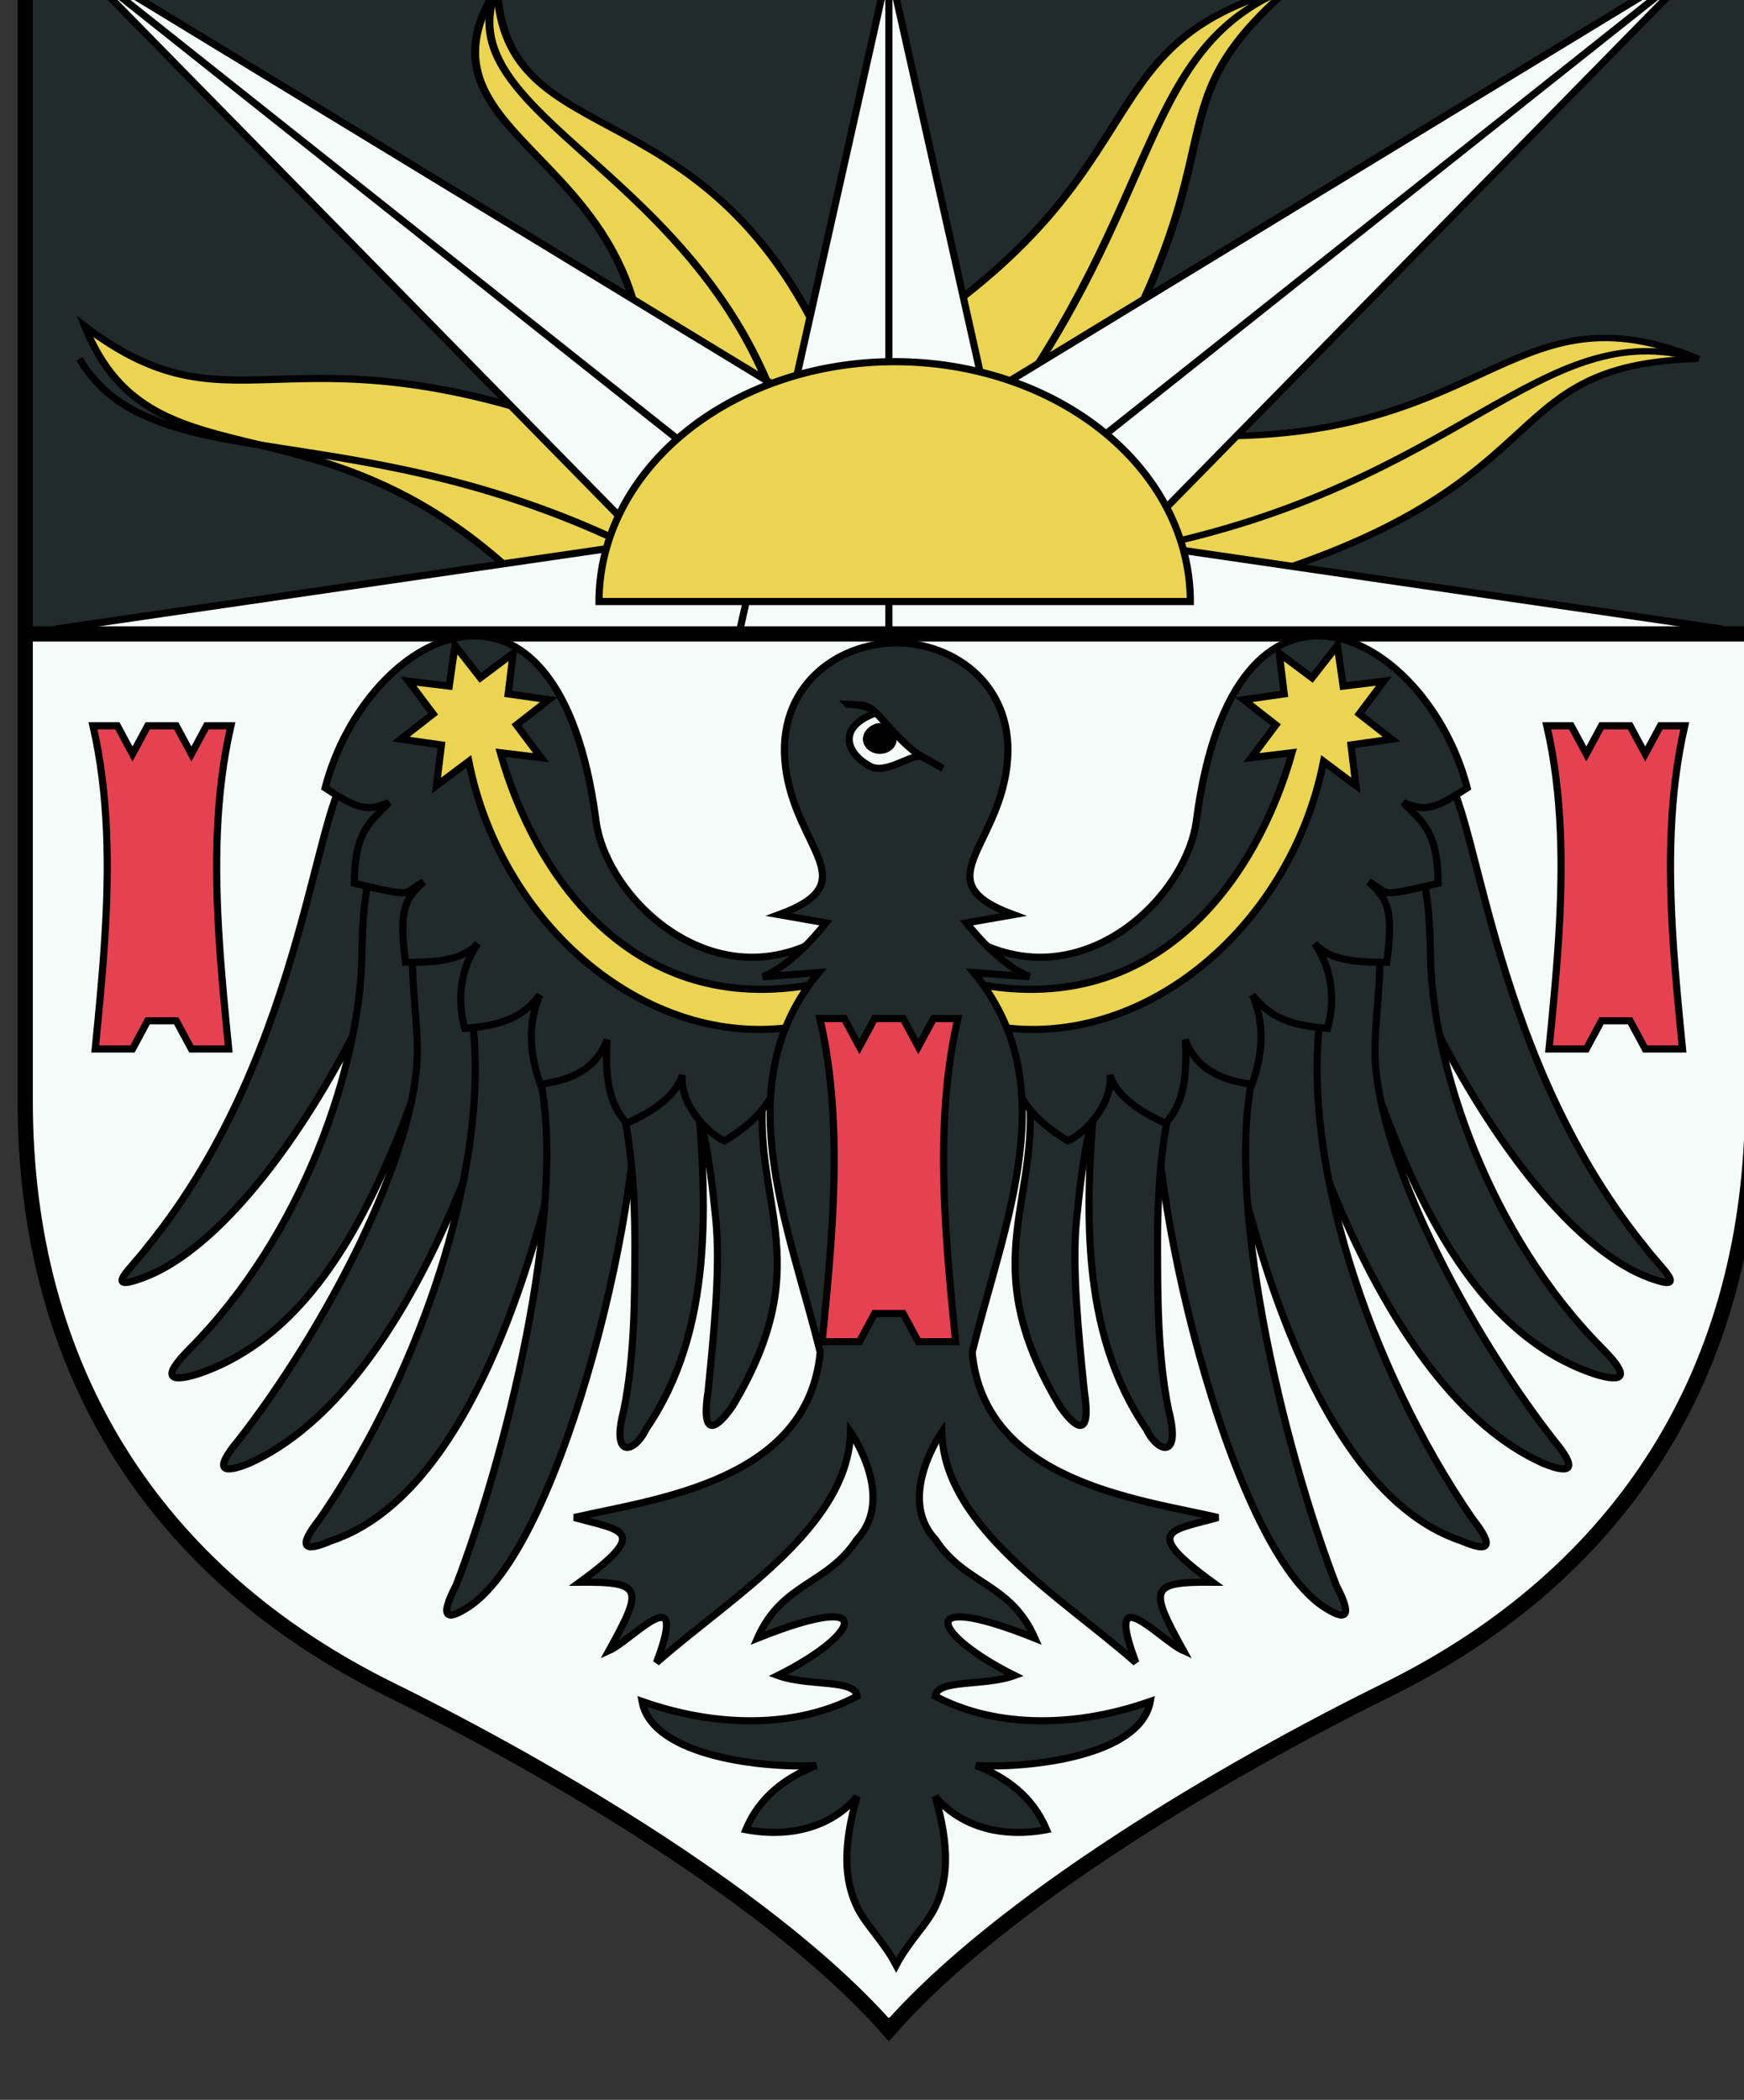 <?xml version="1.0" encoding="UTF-8" standalone="no"?>
<!-- Created with Inkscape (http://www.inkscape.org/) -->

<svg
   xmlns:dc="http://purl.org/dc/elements/1.1/"
   xmlns:cc="http://creativecommons.org/ns#"
   xmlns:rdf="http://www.w3.org/1999/02/22-rdf-syntax-ns#"
   xmlns:svg="http://www.w3.org/2000/svg"
   xmlns="http://www.w3.org/2000/svg"
   xmlns:xlink="http://www.w3.org/1999/xlink"
   xmlns:sodipodi="http://sodipodi.sourceforge.net/DTD/sodipodi-0.dtd"
   xmlns:inkscape="http://www.inkscape.org/namespaces/inkscape"
   width="96.673mm"
   height="116.384mm"
   viewBox="0 0 96.673 116.384"
   version="1.1"
   id="svg17530"
   inkscape:version="0.92.3 (2405546, 2018-03-11)"
   sodipodi:docname="COA Lower Alba.svg">
  <rect x="0" y="0" width="96.673" height="116.384" fill="#333333" stroke="none"/>
  <defs
     id="defs17524">
    <inkscape:path-effect
       effect="spiro"
       id="path-effect13005-1-2-4-2"
       is_visible="true" />
  </defs>
  <sodipodi:namedview
     id="base"
     pagecolor="#ffffff"
     bordercolor="#666666"
     borderopacity="1.0"
     inkscape:pageopacity="0.0"
     inkscape:pageshadow="2"
     inkscape:zoom="0.35"
     inkscape:cx="928.40329"
     inkscape:cy="528.5105"
     inkscape:document-units="mm"
     inkscape:current-layer="layer1"
     showgrid="false"
     fit-margin-top="0"
     fit-margin-left="0"
     fit-margin-right="0"
     fit-margin-bottom="0"
     inkscape:window-width="1920"
     inkscape:window-height="1017"
     inkscape:window-x="-4"
     inkscape:window-y="-4"
     inkscape:window-maximized="1" />
  <g
     inkscape:label="Layer 1"
     inkscape:groupmode="layer"
     id="layer1"
     transform="translate(316.7,-172.284)">
    <g
       transform="matrix(0.282,0,0,0.282,918.699,-3850.063)"
       id="g16710">
      <path
         sodipodi:nodetypes="sscccssccs"
         style="opacity:1;fill:#f5fbf8;fill-opacity:1;fill-rule:evenodd;stroke:none;stroke-width:3;stroke-miterlimit:4;stroke-dasharray:none;stroke-opacity:1"
         d="m -4375.896,14479.967 c 2e-4,52.886 25.529,92.994 71.907,115.846 32.024,15.779 75.93,41.748 97.784,66.701 0.026,-0.03 0.054,-0.05 0.08,-0.08 0.026,0.03 0.054,0.05 0.08,0.08 21.855,-24.953 65.76,-50.922 97.784,-66.701 46.378,-22.852 71.907,-62.96 71.907,-115.846 l -2e-4,-91.729 h -339.542 z"
         id="path10-7-8-2-5-0-9-5-5-0-4-2-3-3-6-2-5-1-4-8-9-4-1-7-8-6-4-8"
         inkscape:connector-curvature="0" />
      <use
         height="100%"
         width="100%"
         transform="translate(142.887,-57.536)"
         id="use16651-5"
         xlink:href="#path4165-8-2-3-9"
         y="0"
         x="0" />
      <use
         height="100%"
         width="100%"
         transform="translate(-142.887,-57.536)"
         id="use16651"
         xlink:href="#path4165-8-2-3-9"
         y="0"
         x="0" />
      <path
         style="display:inline;opacity:1;fill:#192021;fill-opacity:1;fill-rule:evenodd;stroke:none;stroke-width:3;stroke-linecap:butt;stroke-linejoin:miter;stroke-miterlimit:4;stroke-dasharray:none;stroke-opacity:1"
         d="m -4036.355,14388.238 v -134.326 h -339.542 v 134.326 z"
         id="path1411-6-9-4-2-8-6-7-7-7-8-9-7-2-7-8-4-6-0-5"
         inkscape:connector-curvature="0"
         sodipodi:nodetypes="ccccc" />
      <path
         style="display:inline;opacity:1;fill:#222b2c;fill-opacity:1;fill-rule:evenodd;stroke:none;stroke-width:3;stroke-linecap:butt;stroke-linejoin:miter;stroke-miterlimit:4;stroke-dasharray:none;stroke-opacity:1"
         d="m -4375.896,14253.912 v 134.326 h 339.542 v -134.326 z"
         id="path1411-6-9-4-2-8-6-7-7-7-8-9-7-2-7-2-6-1-9"
         inkscape:connector-curvature="0"
         sodipodi:nodetypes="ccccc" />
      <path
         sodipodi:nodetypes="sscccsscccs"
         style="opacity:1;fill:none;fill-opacity:1;fill-rule:evenodd;stroke:#000000;stroke-width:3;stroke-miterlimit:4;stroke-dasharray:none;stroke-opacity:1"
         d="m -4375.896,14479.967 c 0,52.886 25.529,92.994 71.907,115.846 32.024,15.779 75.93,41.748 97.784,66.701 0.026,-0.03 0.054,-0.05 0.08,-0.08 0.026,0.03 0.054,0.05 0.08,0.08 21.855,-24.953 65.76,-50.922 97.784,-66.701 46.378,-22.852 71.907,-62.96 71.907,-115.846 v -226.055 h -169.771 -169.771 z"
         id="path10-7-8-2-5-0-9-5-5-0-4-2-3-3-6-2-5-1-4-8-9-4-1-3-9-0-7-4"
         inkscape:connector-curvature="0" />
      <g
         id="g12724-1-8-4-7-5"
         transform="rotate(-180,-3322.082,13408.121)">
        <g
           style="fill:#fcd116;stroke:#000000;stroke-width:0.367;stroke-miterlimit:4;stroke-dasharray:none"
           transform="matrix(4.537,1.525,-1.879,3.68,-2438.039,12428.005)"
           id="wavyray-7-7-3-0-5-7">
          <path
             d="M 0,0 6,12 C -2,25 4.366,29.619 -2.634,35.619 0.366,27.619 -4,28 -3,13"
             id="path3431-2-6-5-5-1-3"
             inkscape:connector-curvature="0"
             style="fill:#ead452;fill-opacity:1;stroke-width:0.318;stroke-miterlimit:4;stroke-dasharray:none"
             sodipodi:nodetypes="cccc" />
          <path
             d="M 0,11 C -2,24 1.866,30.619 -2.634,35.619"
             id="path3433-7-8-8-3-1-3"
             inkscape:connector-curvature="0"
             style="fill:none;stroke-width:0.318;stroke-miterlimit:4;stroke-dasharray:none"
             sodipodi:nodetypes="cc" />
        </g>
        <path
           style="fill:#ead452;fill-opacity:1;stroke:#000000;stroke-width:1.5;stroke-miterlimit:4;stroke-dasharray:none"
           d="m -2280.314,12738.396 56.904,32.918 c 70.593,28.318 80.108,-0.04 112.812,24.747 -14.603,-36.239 -51.252,-10.842 -95.877,-57.665 z"
           transform="matrix(0.938,0,0,0.938,-300.244,485.757)"
           id="path12600-2-3-3-5-7"
           inkscape:connector-curvature="0"
           sodipodi:nodetypes="ccccc" />
        <use
           x="0"
           y="0"
           xlink:href="#path12506-5-4-4-2-1"
           id="use12598-3-8-05-7-6"
           transform="matrix(-1,0,0,1,-4876.121,3.9476658e-4)"
           width="100%"
           height="100%" />
        <path
           d="m -2388.127,12444.775 c 55.227,27.179 94.968,13.104 109.197,37.289"
           id="path12602-8-0-79-7-6"
           inkscape:connector-curvature="0"
           style="fill:none;stroke:#000000;stroke-width:1.406;stroke-miterlimit:4;stroke-dasharray:none"
           sodipodi:nodetypes="cc" />
        <g
           id="g12524-3-6-8-1-9"
           transform="matrix(1.879,3.68,-4.537,1.525,-2438.038,12428.005)"
           style="fill:#fcd116;stroke:#000000;stroke-width:0.367;stroke-miterlimit:4;stroke-dasharray:none">
          <path
             style="fill:#ead452;fill-opacity:1;stroke-width:0.318;stroke-miterlimit:4;stroke-dasharray:none"
             inkscape:connector-curvature="0"
             id="path12520-2-3-8-9-2"
             d="M 0,0 6,12 C -2,25 7.139,29.124 0.139,35.124 3.139,27.124 -4,28 -3,13"
             sodipodi:nodetypes="cccc" />
          <path
             style="fill:none;stroke-width:0.318;stroke-miterlimit:4;stroke-dasharray:none"
             inkscape:connector-curvature="0"
             id="path12522-3-2-4-2-6"
             d="M 0,11 C -2,24 4.639,30.124 0.139,35.124"
             sodipodi:nodetypes="cc" />
        </g>
        <g
           id="use12556-8-6-2-5-7"
           transform="matrix(4.537,-1.525,1.879,3.68,-2438.038,12428.005)"
           style="fill:#fcd116;stroke:#000000;stroke-width:0.367;stroke-miterlimit:4;stroke-dasharray:none">
          <path
             sodipodi:nodetypes="cccc"
             style="fill:#ead452;fill-opacity:1;stroke-width:0.318;stroke-miterlimit:4;stroke-dasharray:none"
             inkscape:connector-curvature="0"
             id="path12653-4-3-2-5-8"
             d="M 0,0 6,12 C -2,25 9.281,29.473 2.281,35.473 5.281,27.473 -4,28 -3,13" />
          <path
             sodipodi:nodetypes="cc"
             style="fill:none;stroke-width:0.318;stroke-miterlimit:4;stroke-dasharray:none"
             inkscape:connector-curvature="0"
             id="path12655-3-8-8-9-4"
             d="M 0,11 C -2,24 6.781,30.473 2.281,35.473" />
        </g>
        <use
           x="0"
           y="0"
           xlink:href="#path12373-1-0-5-7-4"
           id="use12635-3-5-3-9-9"
           transform="matrix(-1,0,0,1,-4876.02,-0.077)"
           width="100%"
           height="100%" />
        <path
           d="m -2438.039,12428.005 h 29.467 l -29.467,131.463 -29.467,-131.463 h 29.467 v 131.463"
           id="straightray-1-9-7-4-5-6"
           inkscape:connector-curvature="0"
           style="fill:#f5fbf8;fill-opacity:1;stroke:#000000;stroke-width:1.406;stroke-miterlimit:4;stroke-dasharray:none" />
        <path
           style="fill:#f5fbf8;fill-opacity:1;stroke:#000000;stroke-width:1.406;stroke-miterlimit:4;stroke-dasharray:none"
           inkscape:connector-curvature="0"
           id="path12506-5-4-4-2-1"
           d="m -2438.038,12428.943 v 23.902 l -163.945,-23.902"
           sodipodi:nodetypes="ccc" />
        <path
           style="fill:#f5fbf8;fill-opacity:1;stroke:#000000;stroke-width:1.5;stroke-miterlimit:4;stroke-dasharray:none"
           d="m -2317.926,12738.396 -132.629,135.157 192.467,-117.127 -22.227,-18.03 m -0.046,0 -170.194,135.155"
           transform="matrix(0.938,0,0,0.938,-300.244,485.757)"
           id="path12373-1-0-5-7-4"
           inkscape:connector-curvature="0"
           sodipodi:nodetypes="cccccc" />
        <path
           style="fill:#ead452;fill-opacity:1;stroke:#000000;stroke-width:1.5;stroke-miterlimit:4;stroke-dasharray:none"
           d="m -2342.269,12738.396 a 61.955,50.254 0 0 0 61.955,50.256 61.955,50.254 0 0 0 61.955,-50.256 h -61.955 z"
           transform="matrix(0.938,0,0,0.938,-300.244,485.757)"
           id="circle3450-0-2-3-6-2-2"
           inkscape:connector-curvature="0" />
      </g>
      <path
         inkscape:original-d="m -4375.8964,14388.238 h 339.5417"
         inkscape:path-effect="#path-effect13005-1-2-4-2"
         inkscape:connector-curvature="0"
         id="path13003-1-3-7-8"
         d="m -4375.896,14388.238 h 339.542"
         style="fill:none;fill-rule:evenodd;stroke:#000000;stroke-width:3;stroke-linecap:butt;stroke-linejoin:miter;stroke-miterlimit:4;stroke-dasharray:none;stroke-opacity:1" />
      <g
         style="stroke-width:1.009"
         transform="matrix(0.991,0,0,0.991,-416.301,1058.418)"
         id="g17471">
        <use
           style="stroke-width:1.009"
           x="0"
           y="0"
           xlink:href="#g17134-9"
           id="use17380-0"
           transform="matrix(-1,0,0,1,-7645.584,3.7030427e-4)"
           width="100%"
           height="100%" />
        <g
           style="stroke-width:1.314;stroke-miterlimit:4;stroke-dasharray:none"
           id="g17134-9"
           transform="matrix(1.079,0,0,1.079,581.805,-1763.003)">
          <path
             inkscape:connector-curvature="0"
             inkscape:transform-center-y="-4.8140299"
             inkscape:transform-center-x="36.122433"
             style="fill:#222b2c;fill-opacity:1;fill-rule:evenodd;stroke:#000000;stroke-width:1.314;stroke-linecap:butt;stroke-linejoin:miter;stroke-miterlimit:4;stroke-dasharray:none;stroke-opacity:1"
             d="m -4181.668,14125.051 c -7.293,1.585 -8.003,50.629 -38.124,87.658 -2.742,3.718 -8.448,8.457 -0.785,5.622 25.261,-9.259 56.335,-70.299 53.52,-97.582 -2.19,0 -6.203,-0.149 -8.413,0 -3.659,1.432 -2.539,2.866 -6.199,4.299 z"
             id="path14673-0"
             sodipodi:nodetypes="ccccccc" />
          <path
             inkscape:connector-curvature="0"
             inkscape:transform-center-y="-3.1583574"
             inkscape:transform-center-x="14.420808"
             style="fill:#222b2c;fill-opacity:1;fill-rule:evenodd;stroke:#000000;stroke-width:1.314;stroke-linecap:butt;stroke-linejoin:miter;stroke-miterlimit:4;stroke-dasharray:none;stroke-opacity:1"
             d="m -4176.941,14139.412 c -3.058,5.295 -3.277,13.73 -3.394,19.926 -0.376,19.98 -10.68,50.997 -31.7,72.114 -4.886,4.944 -4.07,6.283 1.579,4.548 33.716,-11.341 42.013,-64.275 52.78,-88.003 -0.811,-5.066 -0.343,-9.987 -3.626,-13.191 -2.177,0.241 -4.348,0.228 -6.528,0.621 -3.481,1.823 -5.63,2.162 -9.111,3.985 z"
             id="path14675-7"
             sodipodi:nodetypes="cscccccc" />
          <path
             inkscape:connector-curvature="0"
             inkscape:transform-center-y="-3.3900742"
             inkscape:transform-center-x="-3.6298028"
             style="fill:#222b2c;fill-opacity:1;fill-rule:evenodd;stroke:#000000;stroke-width:1.314;stroke-linecap:butt;stroke-linejoin:miter;stroke-miterlimit:4;stroke-dasharray:none;stroke-opacity:1"
             d="m -4170.504,14151.824 c -1.314,9.214 0.218,16.453 0.372,24.032 0.392,19.332 -17.316,52.447 -32.88,72.332 -4.314,5.186 -3.413,6.413 1.905,4.266 30.714,-13.658 47.731,-70.713 51.784,-94.537 -1.205,-4.831 -3.339,-9.44 -6.779,-12.265 -2.085,0.414 -4.185,0.581 -6.26,1.142 -3.214,2.052 -4.926,2.978 -8.141,5.03 z"
             id="path14671-2"
             sodipodi:nodetypes="cscccccc" />
          <path
             inkscape:connector-curvature="0"
             inkscape:transform-center-y="-0.74127624"
             inkscape:transform-center-x="7.2761024"
             style="fill:#222b2c;fill-opacity:1;fill-rule:evenodd;stroke:#000000;stroke-width:1.314;stroke-linecap:butt;stroke-linejoin:miter;stroke-miterlimit:4;stroke-dasharray:none;stroke-opacity:1"
             d="m -4160.395,14168.309 c 4.566,27.223 -8.669,66.692 -27.637,94.289 -4.067,5.156 -3.16,6.327 1.961,4.104 30.309,-9.926 42.655,-70.844 45.998,-94.131 -1.294,-4.671 -1.61,-9.103 -5.03,-11.765 -2.018,0.455 -4.058,0.671 -6.063,1.269 -3.076,2.078 -6.152,4.155 -9.228,6.234 z"
             id="path14677-9"
             sodipodi:nodetypes="ccccccc" />
          <path
             inkscape:connector-curvature="0"
             style="fill:#222b2c;fill-opacity:1;fill-rule:evenodd;stroke:#000000;stroke-width:1.314;stroke-linecap:butt;stroke-linejoin:miter;stroke-miterlimit:4;stroke-dasharray:none;stroke-opacity:1"
             d="m -4148.131,14179.218 c 6.244,23.108 -5.05,70.067 -14.895,95.678 -3.039,5.821 -1.929,6.804 2.689,3.668 17.226,-12.01 32.606,-77.302 30.316,-99.728 -1.651,-6.291 -3.878,-7.327 -9.744,-9.836 -1.899,0.821 -3.863,1.413 -5.722,2.373 -2.284,3.311 -3.709,2.713 -2.644,7.845 z"
             id="path14679-0"
             sodipodi:nodetypes="ccccccc" />
          <path
             inkscape:connector-curvature="0"
             inkscape:transform-center-y="-0.68407208"
             inkscape:transform-center-x="2.2413934"
             style="fill:#222b2c;fill-opacity:1;fill-rule:evenodd;stroke:#000000;stroke-width:1.314;stroke-linecap:butt;stroke-linejoin:miter;stroke-miterlimit:4;stroke-dasharray:none;stroke-opacity:1"
             d="m -4134.616,14178.918 c 3.578,10.704 4.497,21.753 4.466,33.702 -0.023,8.862 0.011,19.966 -2.038,30.045 -2.419,9.288 2.114,7.704 4.07,3.511 12.525,-18.272 11.334,-41.555 9.208,-64.543 -0.137,-3.267 1.964,-7.106 -7.541,-13.128 -7.377,1.939 -10.368,3.784 -8.165,10.413 z"
             id="path14681-0"
             sodipodi:nodetypes="csccccc" />
          <path
             inkscape:connector-curvature="0"
             inkscape:transform-center-x="-0.11275729"
             inkscape:transform-center-y="4.988635"
             sodipodi:nodetypes="csccccc"
             id="path12997-7"
             d="m -4122.12,14178.484 c 4.462,8.814 5.723,17.785 6.862,29.227 0.878,8.818 -0.39,20.997 -1.404,31.232 -1.463,9.485 1.75,6.868 4.406,3.078 16.573,-27.589 2.539,-38.185 6.099,-60.737 -1.823,-4.134 -5.043,-16.685 -13.881,-9.973 z"
             style="fill:#222b2c;fill-opacity:1;fill-rule:evenodd;stroke:#000000;stroke-width:1.314;stroke-linecap:butt;stroke-linejoin:miter;stroke-miterlimit:4;stroke-dasharray:none;stroke-opacity:1" />
          <path
             inkscape:connector-curvature="0"
             style="fill:#222b2c;fill-opacity:1;fill-rule:evenodd;stroke:#000000;stroke-width:1.314;stroke-linecap:butt;stroke-linejoin:miter;stroke-miterlimit:4;stroke-dasharray:none;stroke-opacity:1"
             d="m -4088.097,14150.049 c -22.72,22.074 -47.114,0.278 -49.2,-15.742 -6.908,-53.03 -42.148,-35.115 -49.787,-6.029 5.717,3.777 7.783,4.478 11.735,2.672 -3.155,3.555 -6.3,4.733 -6.384,14.875 11.828,2.794 8.605,1.826 12.748,-0.264 -3.399,3.133 -4.594,4.829 -3.321,14.771 8.783,0.156 11.36,-1.498 13.28,-3.422 -3.421,4.922 -3.736,10.61 -2.392,15.579 6.949,-0.571 10.581,-1.996 13.799,-6.136 -2.029,4.788 -2.159,10.107 0.105,16.423 5.758,-0.823 10.184,-2.738 12.262,-8.207 -0.409,7.165 0.398,11.9 3.623,15.346 4.165,-1.827 9.026,-4.783 10.202,-8.873 -0.453,5.476 4.612,10.732 7.757,12.123 4.059,-2.464 8.673,-6.13 9.927,-11.645 8.616,-9.436 6.582,-9.424 23.209,-6.041 -1.387,-7.487 -4.122,-19.187 -7.561,-25.43 z"
             id="path3971-7"
             sodipodi:nodetypes="cscccccccccccccccc" />
          <path
             inkscape:connector-curvature="0"
             id="path17701"
             transform="matrix(0.876,0,0,0.876,-576.005,1582.97)"
             d="m -4094.979,14291.271 -1.221,8.504 -8.541,-1.039 5.16,6.875 -6.777,5.297 8.52,1.217 -1.041,8.525 6.791,-5.082 c 6.954,35.324 39.411,62.632 72.303,54.953 l -2,-7.816 c -36.445,5.551 -56.454,-23.218 -63.682,-48.945 l 8.541,1.037 -5.16,-6.873 6.777,-5.297 -8.52,-1.217 1.041,-8.527 -6.887,5.152 z"
             style="color:#000000;clip-rule:nonzero;display:inline;overflow:visible;visibility:visible;opacity:1;isolation:auto;mix-blend-mode:normal;color-interpolation:sRGB;color-interpolation-filters:linearRGB;solid-color:#000000;solid-opacity:1;fill:#ead452;fill-opacity:1;fill-rule:evenodd;stroke:#000000;stroke-width:1.5;stroke-linecap:round;stroke-linejoin:miter;stroke-miterlimit:4;stroke-dasharray:none;stroke-dashoffset:0;stroke-opacity:1;paint-order:fill markers stroke;color-rendering:auto;image-rendering:auto;shape-rendering:auto;text-rendering:auto;enable-background:accumulate" />
        </g>
        <path
           inkscape:connector-curvature="0"
           sodipodi:nodetypes="ssccccccccccccccccccscsccccccccccccccccccscs"
           d="m -3822.792,13452.656 c 11.718,0 23.875,8.718 21.968,24.458 -2.005,16.55 -16.2,23.012 1.26,29.442 l -9.301,1.626 c 2.495,3.117 7.213,8.448 12.508,10.703 l -11.057,-0.839 c 18.283,22.124 6.073,49.47 -0.309,75.303 2.411,25.642 32.807,29.092 48.78,32.769 -9.399,2.606 -15.252,2.521 -1.109,12.825 -12.6,-0.08 -12.587,1.234 -5.774,13.574 -4.555,-2.022 -16.005,-15.049 -9.422,2.38 -14.504,-12.82 -37.985,-26.676 -38.493,-45.722 0,0 -9.082,12.942 -1.296,21.267 5.992,9.137 14.877,8.535 19.762,19.616 -24.509,-9.8 -20.106,-0.609 -4.051,7.392 -5.994,2.198 -15.347,0.658 -15.711,4.103 10.685,5.73 26.097,6.852 42.647,1.046 -1.995,10.941 -24.162,13.275 -34.556,12.714 5.916,2.311 11.215,6.104 13.976,12.716 -8.527,1.618 -16.824,-0.349 -22.067,-6.55 2.82,9.8 2.626,16.548 -0.105,22.084 -1.651,3.349 -5.212,6.699 -7.65,11.329 -2.438,-4.63 -5.999,-7.98 -7.651,-11.329 -2.731,-5.536 -2.924,-12.284 -0.105,-22.084 -5.244,6.201 -13.541,8.168 -22.067,6.55 2.761,-6.612 8.06,-10.405 13.976,-12.716 -10.394,0.561 -32.56,-1.773 -34.556,-12.714 16.55,5.806 31.962,4.684 42.647,-1.046 -0.363,-3.445 -9.717,-1.905 -15.71,-4.103 16.055,-8.001 20.458,-17.192 -4.051,-7.392 4.885,-11.081 13.77,-10.479 19.762,-19.616 7.786,-8.325 -1.296,-21.267 -1.296,-21.267 -0.509,19.046 -23.989,32.902 -38.493,45.722 6.583,-17.429 -4.867,-4.402 -9.422,-2.38 6.813,-12.34 6.826,-13.65 -5.774,-13.574 14.143,-10.304 8.29,-10.219 -1.109,-12.825 15.973,-3.677 46.369,-7.127 48.78,-32.769 -6.382,-25.833 -18.591,-53.179 -0.309,-75.303 l -11.057,0.839 c 5.295,-2.255 10.013,-7.586 12.508,-10.703 l -9.301,-1.626 c 17.459,-6.43 3.264,-12.892 1.26,-29.442 -1.906,-15.74 10.25,-24.463 21.968,-24.458 z"
           style="fill:#222b2c;fill-opacity:1;fill-rule:evenodd;stroke:#000000;stroke-width:1.418;stroke-linecap:butt;stroke-linejoin:miter;stroke-miterlimit:4;stroke-dasharray:none;stroke-opacity:1"
           id="path13584-7" />
        <g
           id="g14787-1"
           transform="matrix(0.449,0,0,0.449,-3959.27,13423.623)"
           style="stroke-width:3.16;stroke-miterlimit:4;stroke-dasharray:none">
          <path
             inkscape:connector-curvature="0"
             sodipodi:nodetypes="ccsccscc"
             id="path3979-6"
             d="m 282.637,91.79 c 5.483,0.586 7.78,-0.601 12.433,3.717 8.399,9.205 14.089,15.79 20.013,19.189 3.74,2.146 6.608,3.709 9.515,5.424 -1.215,-0.66 -6.902,-4.09 -9.643,-5.37 -4.764,-0.656 -15.591,8.011 -22.359,4.479 -10.9,-5.687 -14.838,-17.384 2.151,-23.572 -0.197,-1.455 -5.154,-3.743 -12.111,-3.869 z"
             style="fill:#f5fbf8;fill-opacity:1;fill-rule:evenodd;stroke:#000000;stroke-width:3.16;stroke-linecap:butt;stroke-linejoin:miter;stroke-miterlimit:4;stroke-dasharray:none;stroke-opacity:1" />
          <path
             inkscape:connector-curvature="0"
             sodipodi:nodetypes="csssc"
             id="path3981-9"
             d="m 293.657,113.087 c -3.766,-1.502 -5.433,-5.402 -3.721,-8.705 1.712,-3.304 6.729,-5.76 9.924,-3.264 3.057,2.388 5.388,5.458 3.721,8.705 -1.658,3.23 -5.926,4.705 -9.661,3.364"
             style="fill:#000000;fill-opacity:1;fill-rule:evenodd;stroke:none;stroke-width:3.16;stroke-linecap:round;stroke-linejoin:round;stroke-miterlimit:4;stroke-dasharray:none;stroke-dashoffset:0;stroke-opacity:1" />
        </g>
      </g>
      <path
         sodipodi:nodetypes="csccccccscccccccc"
         inkscape:connector-curvature="0"
         id="path4165-8-2-3-9"
         d="m -4219.68,14463.834 c 3.113,13.55 3.209,27.77 2.3,42.072 -0.454,7.151 -1.159,14.323 -1.864,21.443 h 7.331 l 2.98,-5.536 h 5.615 l 2.98,5.536 h 7.331 c -0.705,-7.12 -1.41,-14.292 -1.864,-21.443 -0.908,-14.302 -0.813,-28.522 2.3,-42.072 h -4.785 l -2.981,5.536 -2.98,-5.536 h -5.615 l -2.98,5.536 -2.982,-5.536 z"
         style="fill:#e64151;fill-opacity:1;fill-rule:evenodd;stroke:#000000;stroke-width:1.406;stroke-linecap:butt;stroke-linejoin:miter;stroke-miterlimit:4;stroke-dasharray:none;stroke-opacity:1" />
    </g>
  </g>
</svg>
